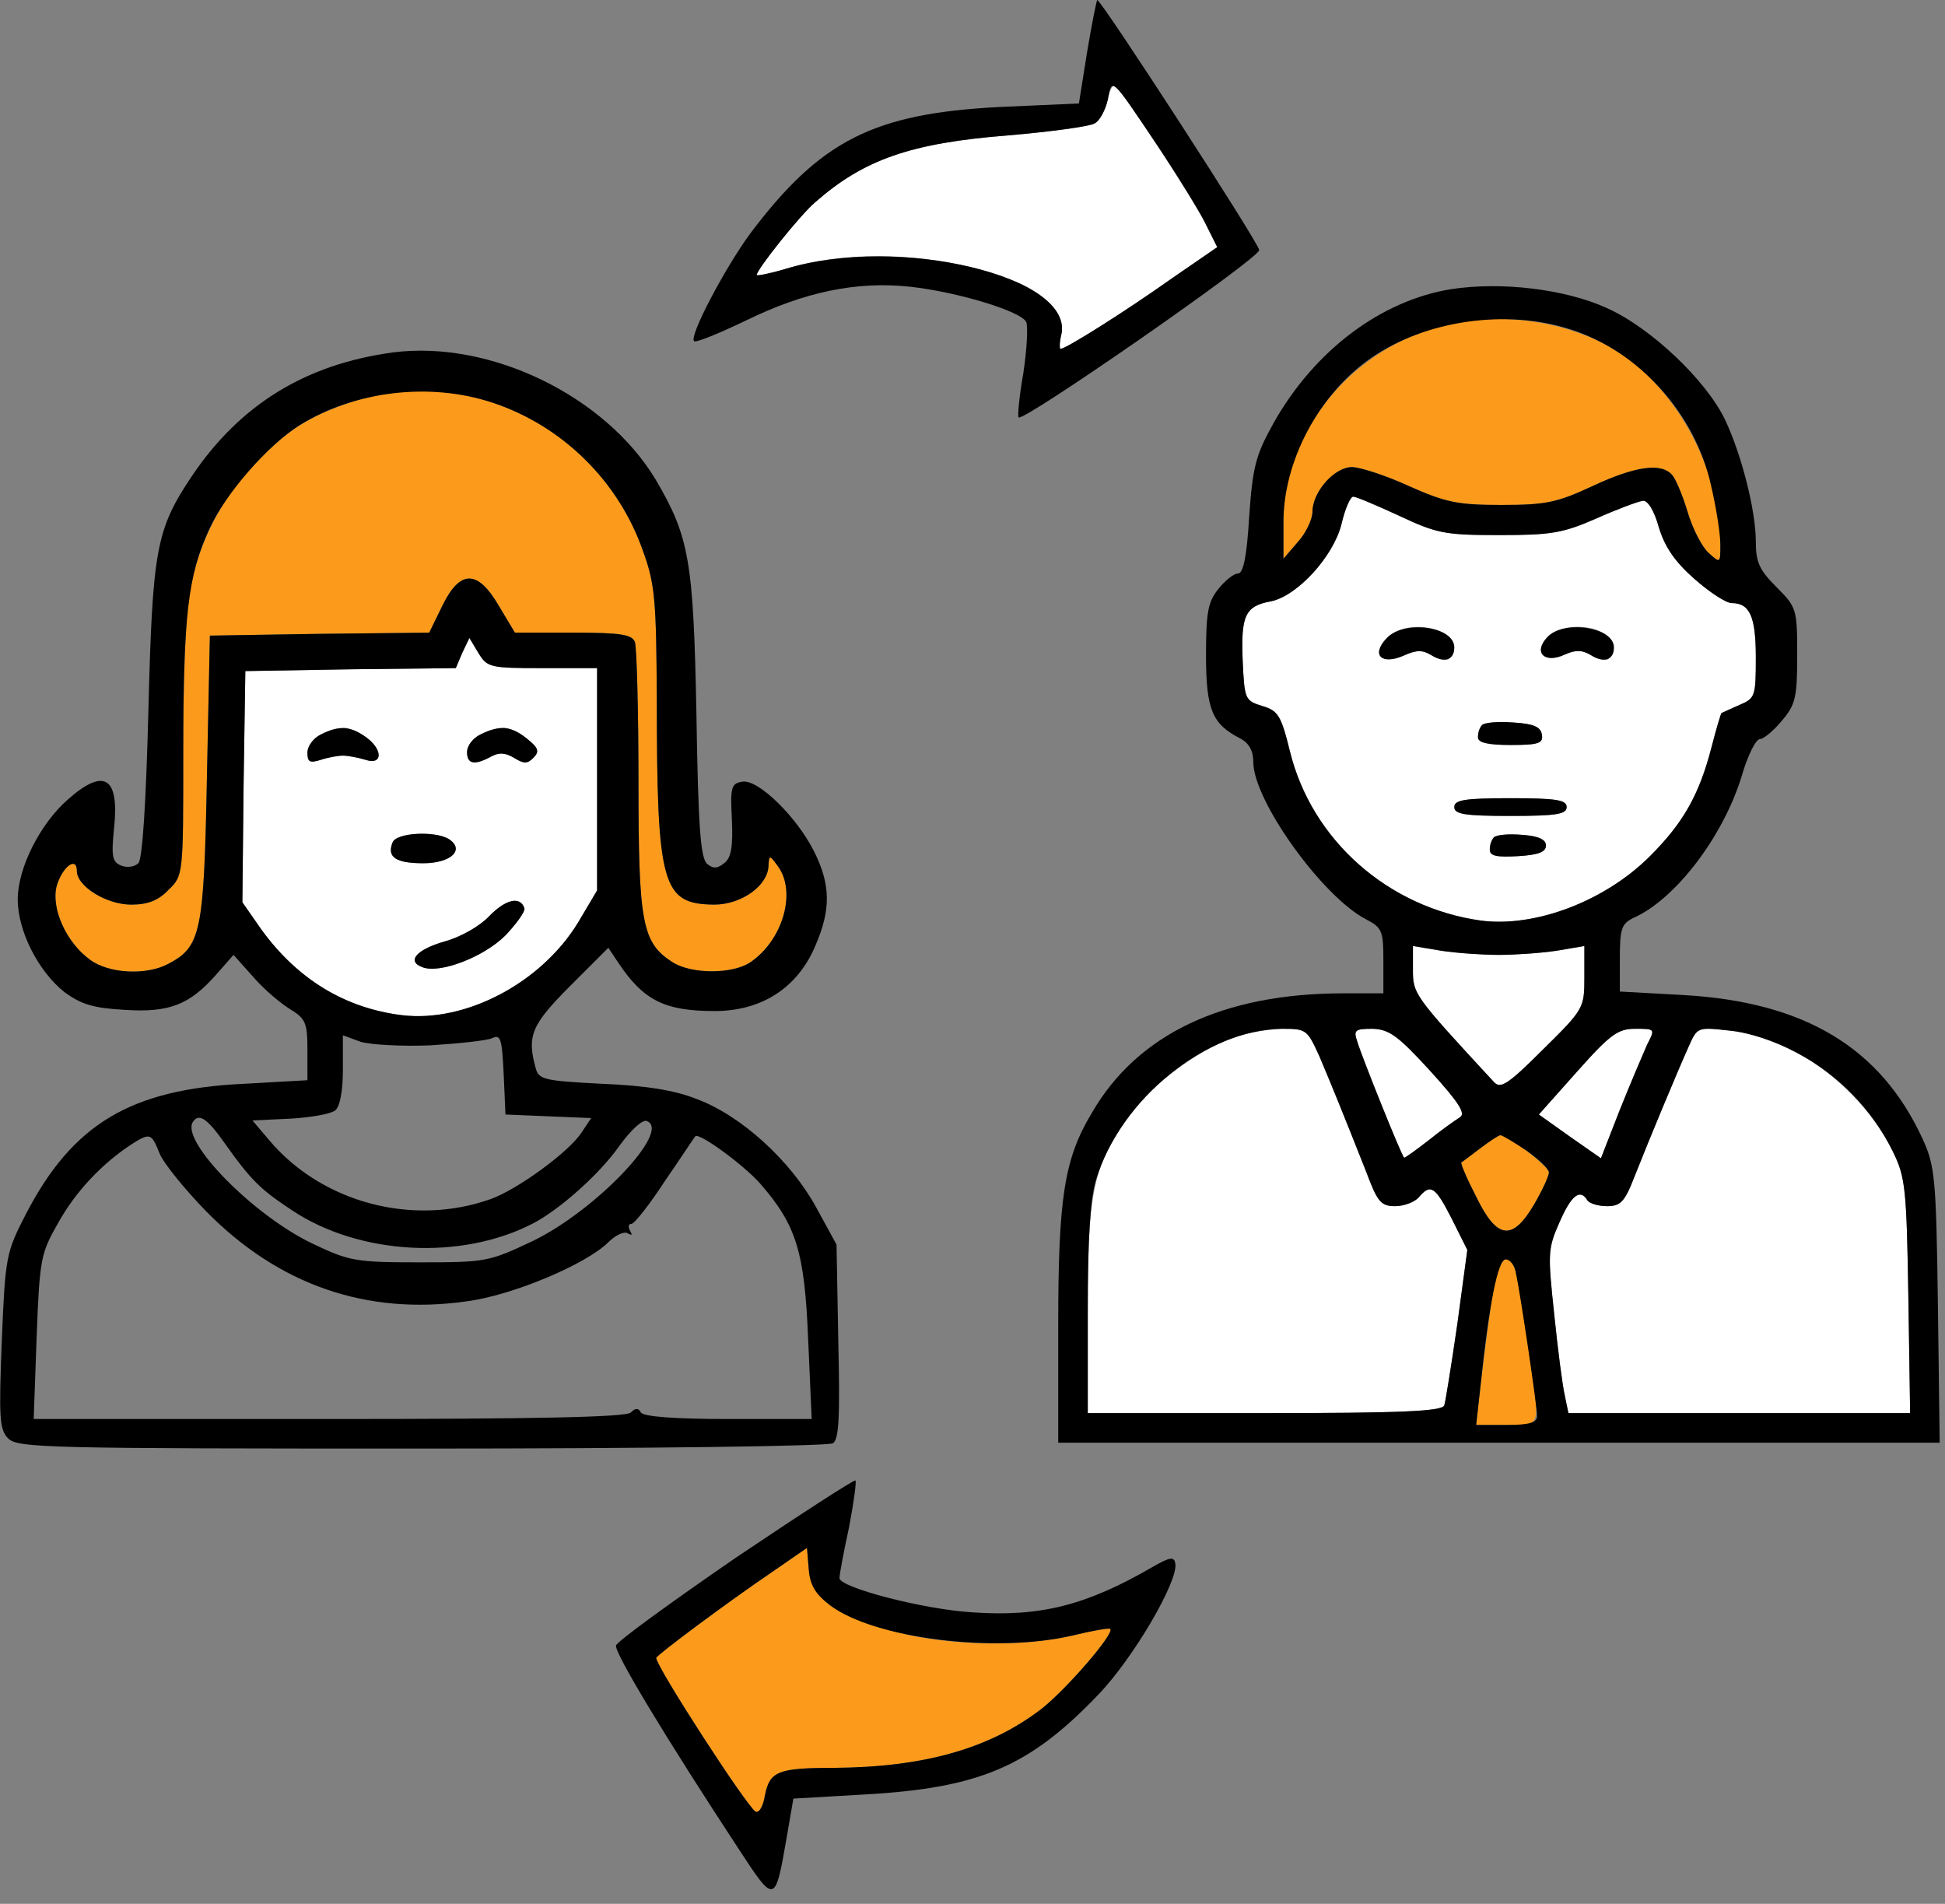 <?xml version="1.0" standalone="no"?>
<!DOCTYPE svg PUBLIC "-//W3C//DTD SVG 20010904//EN"
 "http://www.w3.org/TR/2001/REC-SVG-20010904/DTD/svg10.dtd">
<svg xmlns="http://www.w3.org/2000/svg" version="1.0" width="329pt" height="322pt" viewBox="0 0 329 322" preserveAspectRatio="xMidYMid meet">

<rect x="0" y="0" width="329" height="322" fill="#808080" stroke="none"/>

<g transform="translate(0,322) scale(0.1,-0.1)" fill="#FFFFFF" stroke="none">
<path d="M1874 3052 c-4 -18 -14 -37 -23 -41 -9 -5 -75 -14 -146 -20 -165 -13 -244 -41 -326 -113 -26 -22 -99 -114 -99 -123 0 -2 21 2 48 10 111 34 259 28 379 -17 61 -22 97 -61 88 -95 -3 -13 -3 -23 -1 -23 9 0 109 63 188 119 l77 53 -21 42 c-19 37 -129 207 -150 230 -4 6 -11 -4 -14 -22z"/>
<path xmlns="http://www.w3.org/2000/svg" fill="#fc9b1b" d="M2413 2661 c-143 -49 -243 -183 -242 -326 l0 -60 24 28 c14 15 25 39 25 51 0 34 37 76 67 76 13 0 57 -14 96 -32 63 -28 83 -32 157 -32 75 0 94 4 154 32 73 34 117 40 135 18 6 -7 18 -36 26 -63 8 -27 24 -58 35 -68 20 -18 20 -18 20 14 0 117 -62 242 -153 312 -90 68 -233 89 -344 50z"/>
<path xmlns="http://www.w3.org/2000/svg" fill="#fc9b1b" d="M598 2541 c-75 -24 -115 -50 -172 -111 -56 -60 -93 -136 -106 -217 -6 -32 -10 -152 -10 -266 0 -207 0 -208 -25 -232 -17 -18 -35 -25 -63 -25 -42 0 -92 31 -92 57 0 25 -24 8 -34 -25 -10 -37 15 -95 56 -125 32 -24 96 -27 133 -7 55 29 60 53 65 315 l5 240 186 3 185 2 22 45 c30 62 60 62 96 0 l27 -45 98 0 c81 0 100 -3 105 -16 3 -9 6 -115 6 -236 0 -239 6 -272 57 -305 32 -21 103 -21 133 0 55 38 78 120 45 163 -13 18 -14 18 -15 1 0 -34 -45 -67 -92 -67 -88 1 -97 31 -97 350 -1 164 -3 192 -23 247 -71 204 -290 318 -490 254z"/>
<path d="M2269 2333 c-14 -55 -75 -121 -119 -130 -44 -8 -51 -24 -48 -100 3 -66 4 -68 33 -77 27 -8 32 -16 47 -77 37 -150 166 -264 323 -286 92 -12 210 33 286 109 56 56 83 103 104 184 8 31 16 58 17 58 2 1 15 7 31 14 26 11 27 15 27 80 0 69 -10 92 -41 92 -9 0 -37 18 -63 41 -33 29 -50 54 -60 87 -8 29 -19 46 -27 45 -8 -1 -43 -14 -79 -30 -57 -25 -77 -28 -165 -28 -92 0 -105 3 -169 33 -37 17 -72 32 -77 32 -5 0 -14 -21 -20 -47z m172 -183 c20 -11 25 -35 9 -45 -5 -3 -18 0 -29 7 -15 9 -25 9 -47 -1 -37 -16 -55 1 -29 29 20 22 64 26 96 10z m270 0 c20 -11 25 -35 9 -45 -5 -3 -18 0 -29 7 -15 9 -26 9 -44 1 -34 -16 -54 3 -30 29 18 20 64 24 94 8z m-103 -172 c3 -15 -5 -18 -52 -18 -40 0 -56 4 -56 13 0 23 12 28 60 25 33 -2 46 -7 48 -20z m42 -123 c0 -12 -17 -15 -95 -15 -78 0 -95 3 -95 15 0 12 17 15 95 15 78 0 95 -3 95 -15z m-35 -65 c0 -11 -13 -16 -47 -18 -36 -2 -48 0 -48 11 0 23 12 28 55 25 28 -2 40 -8 40 -18z"/>
<path d="M782 2116 l-11 -26 -178 -2 -178 -3 -3 -195 -2 -196 32 -46 c61 -84 141 -133 238 -145 108 -13 236 55 298 157 l32 54 0 188 0 188 -93 0 c-88 0 -93 1 -108 26 l-15 25 -12 -25z m-164 -142 c30 -21 30 -49 0 -39 -13 4 -30 7 -38 7 -8 0 -25 -3 -37 -7 -19 -6 -23 -4 -23 12 0 20 31 41 60 42 9 1 26 -6 38 -15z m273 -3 c20 -16 22 -22 11 -33 -10 -10 -16 -10 -32 0 -15 9 -26 10 -40 2 -28 -15 -40 -12 -40 8 0 19 31 40 61 41 9 1 27 -8 40 -18z m-132 -170 c28 -18 4 -41 -43 -41 -46 0 -62 10 -52 35 6 17 72 20 95 6z m128 -117 c2 -5 -13 -26 -32 -46 -37 -37 -111 -65 -140 -54 -28 10 -11 30 38 44 26 7 59 26 74 42 28 29 53 35 60 14z"/>
<path d="M2390 1580 c0 -41 1 -43 137 -190 11 -12 23 -5 83 55 69 68 70 70 70 122 l0 53 -47 -8 c-27 -4 -70 -7 -98 -7 -27 0 -71 3 -97 7 l-48 8 0 -40z"/>
<path d="M2086 1465 c-65 -23 -146 -86 -183 -141 -55 -82 -63 -125 -63 -321 l0 -173 299 0 c230 0 300 3 304 13 2 6 12 68 22 137 l17 126 -26 52 c-28 55 -36 61 -56 37 -7 -8 -25 -15 -40 -15 -24 0 -30 7 -49 58 -36 91 -57 143 -79 195 -21 46 -22 47 -64 47 -24 -1 -61 -7 -82 -15z"/>
<path d="M2296 1458 c7 -24 74 -191 79 -196 1 -1 19 12 41 29 21 17 45 34 53 39 11 6 0 24 -50 79 -54 59 -69 70 -97 71 -30 0 -33 -2 -26 -22z"/>
<path d="M2668 1408 l-65 -73 52 -37 53 -37 32 82 c18 45 39 94 46 110 14 27 14 27 -20 27 -29 0 -42 -9 -98 -72z"/>
<path d="M2856 1449 c-18 -40 -66 -155 -92 -221 -16 -41 -23 -48 -46 -48 -15 0 -30 5 -33 10 -12 20 -27 9 -47 -37 -20 -45 -20 -53 -9 -156 6 -59 14 -121 18 -138 l6 -29 289 0 289 0 -3 198 c-3 182 -5 201 -26 244 -54 109 -169 194 -277 205 -54 6 -54 6 -69 -28z"/>
<path xmlns="http://www.w3.org/2000/svg" fill="#fc9b1b" d="M2504 1278 c-16 -12 -30 -23 -32 -24 -2 -1 9 -27 25 -58 35 -72 61 -76 98 -13 14 24 25 48 25 54 0 10 -69 63 -82 63 -3 0 -18 -10 -34 -22z"/>
<path xmlns="http://www.w3.org/2000/svg" fill="#fc9b1b" d="M2522 1013 c-6 -43 -14 -106 -18 -140 l-7 -63 52 0 c59 0 57 -10 36 132 -21 140 -23 148 -38 148 -9 0 -17 -26 -25 -77z"/>
<path xmlns="http://www.w3.org/2000/svg" fill="#fc9b1b" d="M1310 564 c-84 -57 -200 -144 -200 -148 0 -15 153 -251 168 -260 6 -3 13 9 16 28 8 40 22 46 116 46 154 1 265 33 352 100 43 34 124 128 116 135 -2 2 -30 -3 -63 -11 -86 -20 -208 -18 -300 6 -99 25 -143 57 -147 106 l-3 36 -55 -38z"/>
</g>
<g transform="translate(0,322) scale(0.1,-0.1)" fill="#000000" stroke="none">
<path d="M1839 3133 l-14 -88 -135 -6 c-212 -11 -302 -56 -421 -214 -42 -57 -104 -174 -95 -182 3 -3 42 13 88 35 98 48 187 67 278 57 81 -9 189 -42 196 -60 3 -8 1 -46 -5 -86 -7 -39 -10 -73 -8 -75 8 -8 407 269 407 283 0 11 -267 423 -274 423 -1 0 -9 -39 -17 -87z m118 -158 c33 -49 70 -109 81 -131 l21 -42 -77 -53 c-79 -56 -179 -119 -188 -119 -2 0 -2 10 1 23 25 99 -275 171 -467 112 -27 -8 -48 -12 -48 -10 0 9 73 101 99 123 82 72 161 100 326 113 71 6 137 15 146 20 9 4 19 23 23 41 7 37 5 39 83 -77z"/>
<path d="M2455 2731 c-119 -19 -232 -104 -301 -227 -30 -54 -35 -73 -41 -158 -4 -68 -10 -96 -19 -96 -7 0 -22 -12 -33 -26 -18 -22 -21 -41 -21 -113 0 -92 11 -116 58 -140 15 -8 22 -21 22 -40 0 -65 117 -228 191 -266 27 -14 29 -20 29 -70 l0 -55 -67 0 c-204 0 -349 -69 -426 -202 -47 -78 -57 -144 -57 -360 l0 -198 746 0 745 0 -3 233 c-3 216 -5 235 -26 281 -71 154 -199 231 -403 243 l-109 6 0 57 c0 50 3 58 24 68 71 32 151 138 182 239 10 35 24 63 31 63 6 0 23 14 37 31 23 27 26 39 26 111 0 78 -1 81 -35 115 -29 29 -35 42 -35 77 0 52 -24 147 -52 206 -32 67 -126 156 -200 189 -70 32 -178 45 -263 32z m201 -68 c115 -36 211 -142 238 -263 9 -38 16 -83 16 -101 0 -32 0 -32 -20 -14 -11 10 -27 41 -35 68 -8 27 -20 56 -26 63 -18 22 -62 16 -135 -18 -60 -28 -79 -32 -154 -32 -74 0 -94 4 -157 32 -39 18 -83 32 -96 32 -30 0 -67 -42 -67 -76 0 -12 -11 -36 -25 -51 l-24 -28 0 60 c-1 104 60 219 149 280 91 63 228 83 336 48z m-290 -315 c64 -30 77 -33 169 -33 88 0 108 3 165 28 36 16 71 29 79 30 8 1 19 -16 27 -45 10 -33 27 -58 60 -87 26 -23 54 -41 63 -41 31 0 41 -23 41 -92 0 -65 -1 -69 -27 -80 -16 -7 -29 -13 -31 -14 -1 0 -9 -27 -17 -58 -21 -81 -48 -128 -104 -184 -76 -76 -194 -121 -286 -109 -157 22 -286 136 -323 286 -15 61 -20 69 -47 77 -29 9 -30 11 -33 77 -3 76 4 92 48 100 44 9 105 75 119 130 6 26 15 47 20 47 5 0 40 -15 77 -32z m169 -743 c28 0 71 3 98 7 l47 8 0 -53 c0 -52 -1 -54 -70 -122 -60 -60 -72 -67 -83 -55 -136 147 -137 149 -137 190 l0 40 48 -8 c26 -4 70 -7 97 -7z m-303 -172 c22 -52 43 -104 79 -195 19 -51 25 -58 49 -58 15 0 33 7 40 15 20 24 28 18 56 -37 l26 -52 -17 -126 c-10 -69 -20 -131 -22 -137 -4 -10 -74 -13 -304 -13 l-299 0 0 173 c0 122 4 188 14 222 42 136 185 253 314 255 42 0 43 -1 64 -47z m187 -24 c50 -55 61 -73 50 -79 -8 -5 -32 -22 -53 -39 -22 -17 -40 -30 -41 -29 -5 5 -72 172 -79 196 -7 20 -4 22 26 22 28 -1 43 -12 97 -71z m367 44 c-7 -16 -28 -65 -46 -110 l-32 -82 -53 37 -52 37 65 73 c56 63 69 72 98 72 34 0 34 0 20 -27z m254 -14 c69 -36 128 -97 162 -167 21 -43 23 -62 26 -244 l3 -198 -289 0 -289 0 -6 29 c-4 17 -12 79 -18 138 -11 103 -11 111 9 156 20 46 35 57 47 37 3 -5 18 -10 33 -10 23 0 30 7 46 48 26 66 74 181 92 221 15 34 15 34 69 28 33 -3 78 -18 115 -38z m-458 -165 c21 -15 38 -31 38 -37 0 -6 -11 -30 -25 -54 -37 -63 -63 -59 -98 13 -16 31 -27 57 -25 58 2 1 16 12 32 24 16 12 31 22 34 22 3 0 23 -12 44 -26z m-18 -206 c8 -37 36 -227 36 -243 0 -11 -13 -15 -51 -15 l-52 0 7 63 c15 144 30 217 43 217 7 0 15 -10 17 -22z"/>
<path d="M2345 2140 c-26 -28 -8 -45 29 -29 22 10 32 10 47 1 22 -14 39 -8 39 13 0 36 -86 47 -115 15z"/>
<path d="M2617 2142 c-24 -26 -4 -45 30 -29 18 8 29 8 44 -1 22 -14 39 -8 39 13 0 35 -86 47 -113 17z"/>
<path d="M2507 1994 c-4 -4 -7 -13 -7 -21 0 -9 16 -13 56 -13 47 0 55 3 52 18 -2 13 -15 18 -48 20 -25 2 -49 0 -53 -4z"/>
<path d="M2460 1855 c0 -12 17 -15 95 -15 78 0 95 3 95 15 0 12 -17 15 -95 15 -78 0 -95 -3 -95 -15z"/>
<path d="M2527 1804 c-4 -4 -7 -14 -7 -21 0 -11 12 -13 48 -11 34 2 47 7 47 18 0 10 -12 16 -40 18 -23 2 -44 0 -48 -4z"/>
<path d="M665 2624 c-148 -20 -259 -88 -341 -210 -60 -90 -66 -123 -73 -396 -4 -156 -10 -251 -17 -258 -6 -6 -19 -8 -29 -4 -15 6 -17 15 -12 64 9 86 -17 102 -78 48 -47 -41 -85 -116 -85 -169 0 -54 35 -122 79 -157 29 -21 49 -27 102 -30 76 -5 110 9 155 60 l29 33 34 -38 c18 -21 47 -45 62 -54 26 -16 29 -23 29 -69 l0 -51 -107 -6 c-192 -9 -290 -68 -369 -220 -34 -66 -35 -72 -41 -215 -5 -131 -4 -150 11 -165 16 -16 68 -17 699 -17 375 0 688 4 696 9 10 7 12 42 9 172 l-3 164 -35 64 c-43 78 -126 154 -201 182 -37 15 -87 23 -161 26 -98 5 -107 7 -112 27 -15 54 -7 73 59 139 l64 64 16 -24 c43 -65 79 -83 164 -83 79 0 140 39 170 110 27 62 26 104 -2 160 -29 58 -94 122 -121 118 -19 -3 -21 -9 -18 -64 2 -45 -1 -64 -12 -73 -12 -10 -19 -11 -30 -2 -11 10 -15 62 -18 254 -5 259 -12 299 -69 396 -85 141 -279 236 -444 215z m168 -85 c118 -39 214 -133 255 -252 20 -55 22 -83 23 -247 0 -319 9 -349 97 -350 47 0 92 33 92 67 1 17 2 17 15 -1 33 -43 10 -125 -45 -163 -30 -21 -101 -21 -133 0 -51 33 -57 66 -57 305 0 121 -3 227 -6 236 -5 13 -24 16 -105 16 l-98 0 -27 45 c-36 62 -66 62 -96 0 l-22 -45 -185 -2 -186 -3 -5 -240 c-5 -262 -10 -286 -65 -315 -37 -20 -101 -17 -133 7 -41 30 -66 88 -56 125 10 33 34 50 34 25 0 -26 50 -57 92 -57 28 0 46 7 63 25 25 24 25 25 25 232 0 232 8 300 44 378 27 60 100 143 153 176 94 58 220 73 326 38z m84 -449 l93 0 0 -188 0 -188 -32 -54 c-62 -102 -190 -170 -298 -157 -97 12 -177 61 -238 145 l-32 46 2 196 3 195 178 3 178 2 11 26 12 25 15 -25 c15 -25 20 -26 108 -26z m-189 -638 c48 3 95 8 104 12 15 7 17 0 20 -61 l3 -68 72 -3 73 -3 -16 -24 c-21 -33 -109 -97 -154 -113 -132 -47 -286 -6 -375 100 l-28 33 64 3 c35 2 69 8 76 14 8 6 13 33 13 69 l0 58 30 -11 c17 -5 69 -8 118 -6z m-349 -164 c46 -65 62 -80 115 -115 114 -76 287 -85 408 -22 44 23 111 82 145 130 20 28 40 46 47 43 43 -16 -87 -152 -193 -203 -74 -35 -79 -36 -191 -36 -108 0 -119 2 -180 31 -100 47 -224 173 -204 206 10 16 24 7 53 -34z m-109 -19 c7 -17 43 -61 79 -98 122 -124 271 -176 440 -152 78 10 203 63 240 100 12 12 27 19 33 15 7 -4 8 -3 4 4 -4 7 -3 12 2 12 5 0 31 33 57 73 27 39 49 73 51 75 5 8 82 -48 110 -80 61 -70 75 -115 81 -263 l6 -135 -141 0 c-91 0 -143 4 -148 11 -4 8 -9 8 -17 0 -8 -8 -164 -11 -510 -11 l-500 0 5 139 c5 132 7 141 36 192 30 54 74 100 122 132 34 22 36 21 50 -14z"/>
<path d="M543 1978 c-13 -6 -23 -20 -23 -31 0 -16 4 -18 23 -12 12 4 29 7 37 7 8 0 25 -3 38 -7 30 -10 30 18 0 39 -26 18 -44 19 -75 4z"/>
<path d="M813 1978 c-13 -6 -23 -19 -23 -30 0 -20 12 -23 40 -8 14 8 25 7 40 -2 16 -10 22 -10 32 0 11 11 9 17 -11 33 -26 21 -45 23 -78 7z"/>
<path d="M664 1795 c-10 -25 6 -35 52 -35 47 0 71 23 43 41 -23 14 -89 11 -95 -6z"/>
<path d="M827 1670 c-15 -16 -48 -35 -74 -42 -49 -14 -66 -34 -38 -44 29 -11 103 17 140 54 19 20 34 41 32 46 -7 21 -32 15 -60 -14z"/>
<path d="M1244 585 c-109 -75 -200 -141 -202 -148 -3 -12 84 -156 208 -345 61 -93 61 -93 81 22 l11 64 121 7 c194 11 278 47 394 168 60 62 137 194 131 223 -2 12 -10 10 -38 -6 -112 -65 -190 -85 -305 -77 -83 5 -225 42 -225 58 0 6 7 44 16 85 8 42 13 78 11 80 -2 2 -93 -57 -203 -131z m160 -80 c74 -56 279 -82 411 -51 33 8 61 13 63 11 8 -7 -73 -101 -116 -135 -87 -67 -198 -99 -352 -100 -94 0 -108 -6 -116 -46 -3 -19 -10 -31 -16 -28 -15 9 -168 245 -168 260 0 4 116 91 200 148 l55 38 3 -36 c2 -27 11 -42 36 -61z"/>
</g>
</svg>